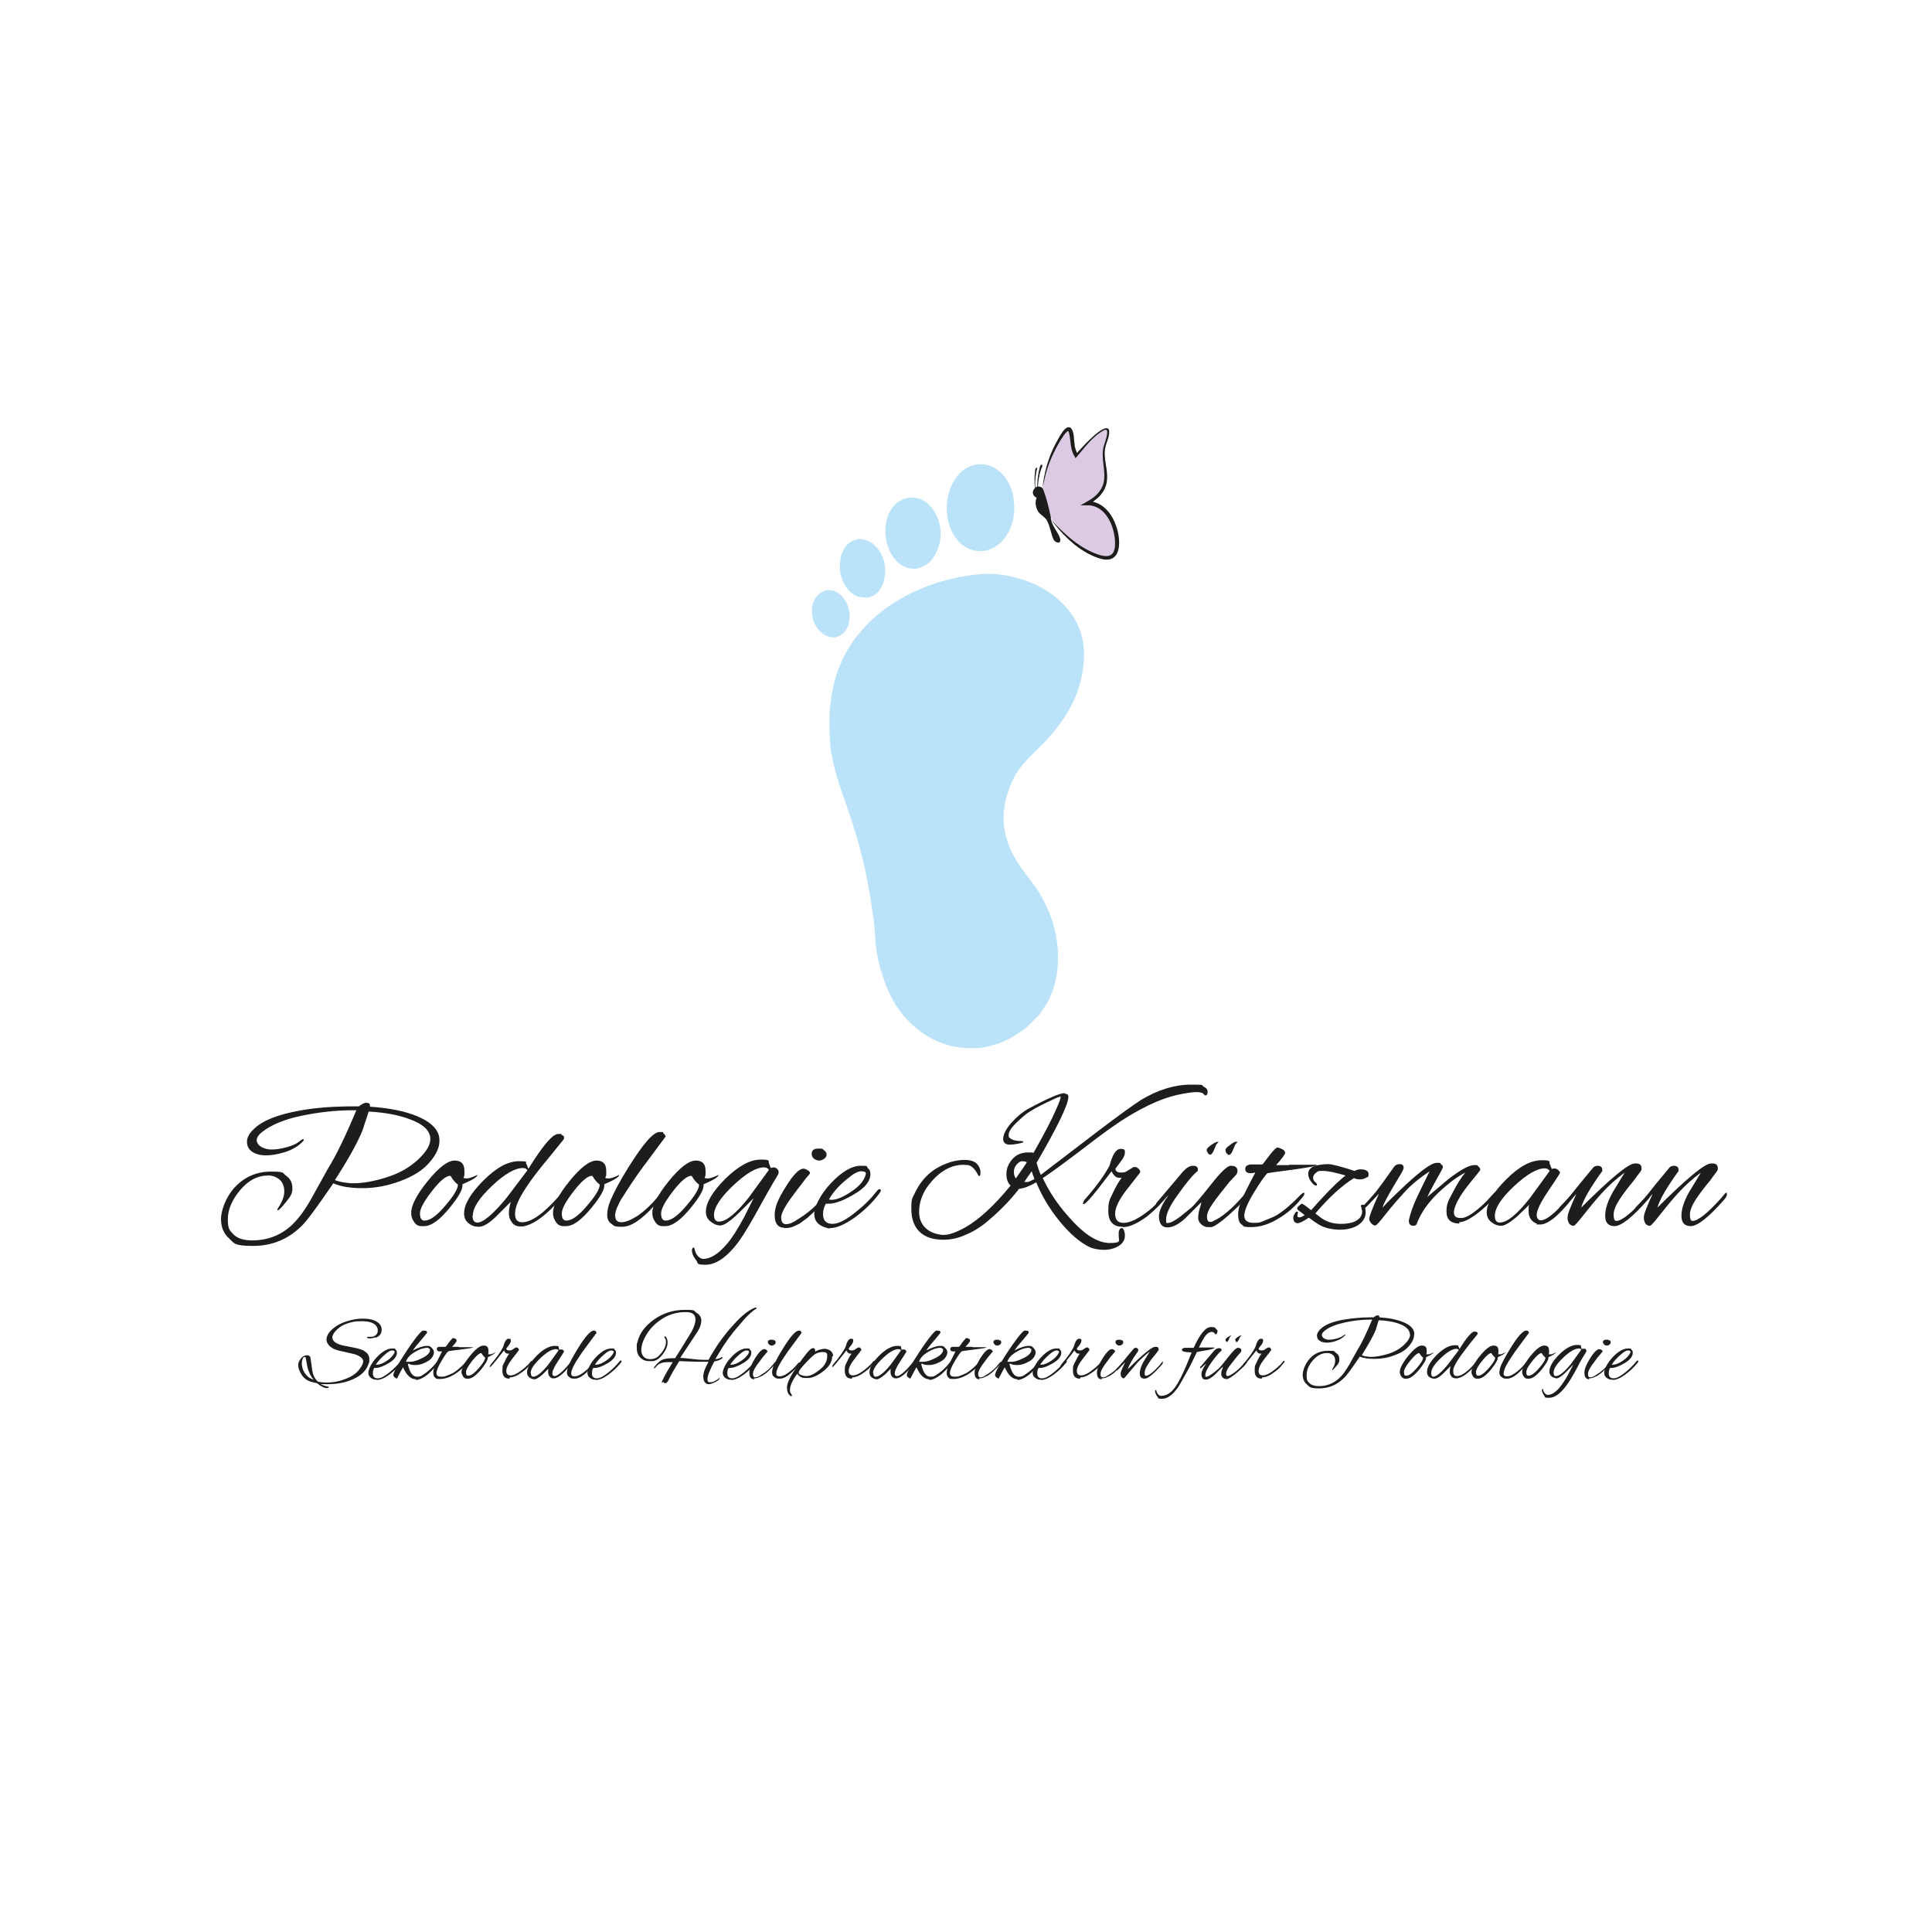 <svg xmlns="http://www.w3.org/2000/svg" xmlns:xlink="http://www.w3.org/1999/xlink" id="Ebene_1" viewBox="0 0 595.3 595.3"><defs><style>      .st0 {        fill: #1d1d1b;      }      .st1 {        fill: #fff;      }      .st2 {        fill: #bae3fa;      }      .st3 {        fill: #dccae4;      }    </style></defs><circle class="st1" cx="297.6" cy="297.6" r="285.5"></circle><image width="1200" height="1600" transform="translate(-917.9 -352.8) scale(.7)"></image><path class="st2" d="M303.3,169.7c-2.2.4-4.4-.2-6.2-1.4-2.9-2-4.5-5.2-5.1-8.6-.8-4.2.1-9.1,2.6-12.5,1.6-2.3,3.7-3.7,6.5-4.1,1.9-.2,3.8.2,5.4,1.1,2.8,1.7,4.7,4.6,5.5,7.7,1,4.1.7,9-1.6,12.7-1.7,2.8-3.9,4.4-7,5.2"></path><path class="st2" d="M282.6,175.2c-1.9.2-3.6-.2-5.2-1.3-2.5-1.9-3.9-4.8-4.4-7.8-.5-3.3-.1-7,2-9.7,1.4-1.8,3.1-2.8,5.3-3.1,1.5,0,2.9.2,4.2.9,2.4,1.4,4.2,4.2,4.9,6.9.9,3.3.4,7.1-1.4,10.1-1.3,2.2-3,3.4-5.4,4"></path><path class="st2" d="M266.9,184.1c-1.5,0-2.8-.2-4-1-2.2-1.5-3.4-3.9-3.9-6.4-.5-2.7-.2-5.8,1.4-8.1,1-1.4,2.4-2.2,4.1-2.5,1.4-.1,2.9.4,4.1,1.2,2.2,1.5,3.5,4,4,6.6.4,2.7,0,5.8-1.6,8-1.1,1.4-2.3,2-4,2.3"></path><path class="st2" d="M303.7,322.6c-.8.2-1.7.3-2.5.3-7.5.5-14-1.8-19.6-6.7-4.2-3.7-7.2-8.4-9-13.7-1.1-3.1-2.1-6.3-2.5-9.6-.5-3.1-.5-6.3-.9-9.5-.7-5-1.5-9.9-2.5-14.8-1.2-5.7-2.8-11.4-4.7-17-1.6-4.9-3.5-9.7-4.8-14.7-.4-1.5-.7-3.1-1-4.7-.3-1.6-.4-3.1-.5-4.7-.8-11.6,1.4-23.6,9.3-32.6,1.4-1.7,2.9-3.3,4.6-4.8,8.9-7.8,21.1-12.3,32.8-13.2,6.6-.5,14.3,1.5,19.9,5,5.4,3.4,9.8,8.4,11.2,14.8.7,3.1.6,6.3.2,9.5-1.3,8.8-5.5,15.6-11.4,22-3.1,3.3-6.6,6.1-9,9.9-.3.4-.6.9-.8,1.4-.3.5-.5.9-.7,1.4-.2.5-.4,1-.6,1.4-.2.5-.4,1-.5,1.5s-.3,1-.5,1.5c-.1.5-.3,1-.4,1.5-.1.5-.2,1-.3,1.6,0,.5-.1,1-.2,1.6-.5,6.7,1.8,12.5,5.7,17.9,1.6,2.2,3.3,4.3,4.8,6.5,2.4,3.8,4.3,8.2,5.3,12.5,1.7,7.4,1.2,16.5-3,23-.1.2-.3.4-.4.6-.1.2-.3.4-.4.6-.1.2-.3.4-.4.6-.1.2-.3.4-.4.6s-.3.4-.4.5c-.2.2-.3.4-.5.5s-.3.4-.5.5c-.2.2-.3.3-.5.5-.2.2-.3.3-.5.5-.2.2-.3.3-.5.5-.2.2-.3.3-.5.5-.2.2-.4.3-.5.5-.2.2-.4.3-.5.5-.2.1-.4.3-.6.4-.2.1-.4.3-.6.4-.2.1-.4.3-.6.4-.2.1-.4.3-.6.4-.2.1-.4.3-.6.4-.2.1-.4.2-.6.4-.2.1-.4.2-.6.4-.2.1-.4.2-.6.3-.2.1-.4.2-.6.3-.2.1-.4.2-.6.3-.2,0-.4.2-.6.3-.2,0-.4.2-.7.3-.2,0-.4.2-.7.3-.2,0-.4.2-.7.2-.2,0-.4.2-.7.2-.2,0-.4.1-.7.2-.2,0-.5.1-.7.2-.2,0-.5.1-.7.2-.2,0-.5.1-.7.2"></path><path class="st2" d="M257.6,196.4c-1,0-2,0-3-.5-1.8-.9-3.2-2.6-3.9-4.5-.7-2-.8-4.6.2-6.5.8-1.6,2-2.4,3.6-3,1.3-.1,2.4,0,3.5.7,1.8,1,3,3,3.5,4.9.5,2.1.4,4.6-.7,6.4-.8,1.3-1.8,2.1-3.3,2.4"></path><path class="st3" d="M343.7,170.4c-2.2,3.8-12.3-1.1-19.9-10.8-1.4-6.2-2.5-8.9-2.5-8.9,1-7.4,3.3-12.2,5.9-16.4,3.3-5.4,3.2,0,3.6,2.8.1,1.1.5,2.1,1,3,2.4-2.9,4.7-5.4,6.6-6.8,5-3.8,2.9,1.2,2.2,4-1.6,5.7,4.4,12.3-5.3,17.5,7.7-.3,10.7,11.8,8.5,15.5"></path><path class="st0" d="M321.2,150.8c.4-4.9,1.8-9.8,4.1-14.2.8-1.2,2.9-6.2,4.7-4.7,1.1,1.4.8,3.3,1.1,4.8,0,1.2.5,2.3,1,3.4h-.7c1.2-1.4,8.9-10.2,10.3-7.7.4,2-.9,3.9-1.2,5.9-.5,3.2.9,6.3.6,9.5-.1,2.5-1.6,4.8-3.7,6.3-.5.5-1.5,1-2.1,1.4l-.3-1c4.2-.3,7.4,3.4,8.7,7,1.8,4.4,2.3,12.7-4.8,10.6-6.4-2-11.4-7.1-15.3-12.3h0c4.3,4.7,9.2,9.4,15.5,11.3,3.2.8,4.5-.3,4.5-3.8-.1-4.9-2.8-11.7-8.6-11.6h-2.1c.6-.3,2.2-1.2,2.8-1.6,2.3-1.3,4.2-3.5,4.5-6.2.4-3.1-.8-6.3-.3-9.5,0-1,2.6-6.7.4-5.9-3.7,1.9-6.2,5.6-8.9,8.7l-.3-.6c-1.4-2.1-1.1-4.9-1.7-7.2,0-.3-.2-.5-.3-.6-.5.2-.9.8-1.3,1.3-.7,1-1.3,2-1.9,3.1-1.8,3.2-3.2,6.6-4,10.2-.3,1.2-.5,2.4-.8,3.6h-.1Z"></path><path class="st0" d="M324.7,166.4c-.9-1.9-1.1-4.1-2.1-6-.5-1-1.9-1.7-2.6-2.6-.5-.7-.8-1.5-.9-2.7,0-.6.1-1.2.3-1.8,0,0,0,0-.1,0-.9-.4-1.3-1.4-.9-2.2.1-.3.3-.5.5-.7-.2-1.7-.2-3.6.1-5.8,0-.2.3-.5.5-.5.2,0,0,.4,0,.6,0,.3-.2.5-.2.8-.3,1.7-.4,3.3-.3,4.7.2-.1.4-.2.6-.2,0-1.8.2-4,.9-6.4,0-.2.4-.5.6-.4.2,0,0,.4,0,.6,0,.3-.2.5-.3.7-.6,1.9-.9,3.7-1,5.4.3,0,.5,0,.8.1.3.1.5.3.7.5,0,0,1.2,2.6,2.5,8.9,0,.3,0,.7.1,1,.5,1.9,2.1,3.6,2.7,5.4.6,1.9-1.3,1.7-2,.4"></path><g><path class="st0" d="M135.4,351.6c0,2-1,4.2-3,6.5-2,2.4-5,4.3-9,5.8-4,1.5-7.9,2.2-11.7,2.2s-6.8-.5-9-1.5c-4.9,7.2-8.1,11.5-9.6,13-4.2,4.2-9.2,6.3-15.1,6.3s-5.8-.8-7.4-2.3c-1.7-1.5-2.5-3.5-2.5-6s1.4-6.6,4.1-9.6c3-3.3,6.8-5,11.3-5s3.4.4,4.7,1.3,1.9,2.2,1.9,3.9-.7,2.6-2,4.2c-1.3,1.6-2.1,2.5-2.5,2.5s-.1,0-.1-.2,0-.3.2-.5c1.2-1.8,1.9-3.5,1.9-5.1s-.5-2.7-1.4-3.6c-1-.8-2.1-1.3-3.5-1.3-3.3,0-6.2,1.5-8.7,4.5-2.5,3-3.8,6-3.8,9s.6,3.5,1.8,4.7c1.2,1.2,3.1,1.8,5.7,1.8,4.8,0,8.9-1.6,12.3-4.8,2-1.9,4-4.6,6-8.2l5.1-9.2c2.5-4,5.4-10,8.7-17.9h-1.1c-5.3,0-10.5.6-15.8,1.7-5.3,1.1-9.3,2.8-12,4.9-1.2.9-1.8,1.8-1.8,2.6s.5,1.5,1.4,2.1c.9.5,2,.8,3.2.8s2.8-.2,4.6-.7c1.8-.5,3.2-1.1,4.2-2,.4-.3.7-.5.8-.5.3,0,.4.2.2.5-1.4,1.6-3.5,2.9-6.4,3.7-1.8.5-3.5.8-5.2.8s-3.1-.4-4.2-1.1c-1.1-.8-1.6-1.8-1.6-3.1s.7-2.6,2.1-3.9c2.6-2.6,7.4-4.5,14.2-5.7,4.8-.9,10.4-1.3,16.6-1.3h1.6c.9-.7,1.6-1.1,2.3-1.1s1.1.3,1.1.8,0,.3,0,.4c6,.4,10.9,1.4,14.7,3,4.4,1.9,6.7,4.3,6.7,7.3ZM132.6,351c0-2.5-2-4.5-6-6-3.5-1.4-7.8-2.2-13-2.5l-1.9,5.8c-1.5,3.7-4.3,8.8-8.5,15.3.4.2,1.1.4,2,.6,1.6.3,2.8.4,3.6.4,3,0,6.4-.6,10.2-1.8,3.9-1.2,7.1-3,9.7-5.4,2.6-2.4,3.9-4.5,3.9-6.5Z"></path><path class="st0" d="M142.5,365.3c0,1.4-1.3,3.6-3.9,6.8-3.1,3.8-5.7,5.7-7.9,5.7h-.9c-1,0-1.8-.5-2.4-1.6-.5-.7-.7-1.6-.7-2.5,0-2.3,1.7-5.6,5.1-9.8,3.4-4.2,6.2-6.3,8.3-6.3s3,1.1,3,3.2,0,1.2-.3,2.1c0,.1.4.2,1.1.2s1.8-.4,3.2-1.1c0,.7-1.6,1.6-4.6,2.9,0,.2,0,.3,0,.5ZM138.7,362.3c-1.3,0-3.2,1.6-5.6,4.7-2.4,3.1-3.7,5.4-3.7,6.9s.5,2.2,1.4,2.2c1.7,0,3.8-1.5,6.4-4.6,2.6-3,3.9-5.2,3.9-6.5-.6-.4-1.4-1.2-2.3-2.7Z"></path><path class="st0" d="M162.9,360c4.4-7.1,7.4-10.6,9.1-10.6s.7,0,1.1.3c.5.2.7.4.7.8s0,.4-.3.8c-3.1,3.8-5.4,6.7-7,8.6-4.6,5.8-7.1,10-7.6,12.5-.1.5-.2,1.1-.2,1.6,0,1.8.7,2.6,2.2,2.6,2.9,0,6.6-2.7,11.3-8,.4-.4.7-.6,1-.7.3,0,.4,0,.4.2s-.1.4-.4.7c-4.5,5.4-8.5,8.4-12,9.1-.2,0-.5,0-.8,0-1.2,0-2.1-.4-2.7-1.3-.6-.8-.9-1.7-.9-2.7s.2-2.3.6-3.6l-4.7,4.7c-2.1,2-3.8,3-5.1,3s-2.2-.3-3.1-1c-1-.7-1.5-1.8-1.5-3.1,0-2.8,2-6.2,6-10.2,4-4,7.6-5.9,10.9-5.9s1.8.3,2.3.9c.2.2.3.6.5,1.3ZM145.6,374.6c0,1.4.5,2.1,1.5,2.1,1.7,0,4.5-2.3,8.4-6.9.7-.8,3-3.9,7-9.2-.3-.5-.7-.7-1.4-.7-2.4,0-5.6,1.8-9.5,5.5-3.9,3.7-5.9,6.7-5.9,9.1Z"></path><path class="st0" d="M186.2,365.3c0,1.4-1.3,3.6-3.9,6.8-3.1,3.8-5.7,5.7-7.9,5.7h-.9c-1,0-1.8-.5-2.4-1.6-.5-.7-.7-1.6-.7-2.5,0-2.3,1.7-5.6,5.1-9.8,3.4-4.2,6.2-6.3,8.3-6.3s3,1.1,3,3.2,0,1.2-.3,2.1c0,.1.4.2,1.1.2s1.8-.4,3.2-1.1c0,.7-1.6,1.6-4.6,2.9,0,.2,0,.3,0,.5ZM182.4,362.3c-1.3,0-3.2,1.6-5.6,4.7-2.4,3.1-3.7,5.4-3.7,6.9s.5,2.2,1.4,2.2c1.7,0,3.8-1.5,6.4-4.6,2.6-3,3.9-5.2,3.9-6.5-.6-.4-1.4-1.2-2.3-2.7Z"></path><path class="st0" d="M189.6,374.8c0,1.2.6,1.8,1.9,1.8s2.9-.7,5-2c2-1.4,4-3.2,5.9-5.5.5-.6.8-.9,1.1-.9s.4.1.4.4-.8,1.2-2.4,3c-3.9,4.3-7.1,6.4-9.8,6.4s-2.4-.3-3.3-.9c-.9-.6-1.3-1.5-1.3-2.8s.3-2.7,1-4.4c1.1-2.6,2.9-6,5.4-10,4.6-7.4,7.8-11.1,9.7-11.1s.8.1,1.2.4c.4.3.6.6.7,1-.9,1.2-2.6,3.5-5.2,7-2.6,3.4-4.3,5.9-5.3,7.4-1,1.5-1.7,2.6-2.2,3.4-.5.7-.8,1.3-1.1,1.7-.2.4-.5.9-.8,1.6-.7,1.3-1,2.6-1,3.7Z"></path><path class="st0" d="M216.8,365.3c0,1.4-1.3,3.6-3.9,6.8-3.1,3.8-5.7,5.7-7.9,5.7h-.9c-1,0-1.8-.5-2.4-1.6-.5-.7-.7-1.6-.7-2.5,0-2.3,1.7-5.6,5.1-9.8,3.4-4.2,6.2-6.3,8.3-6.3s3,1.1,3,3.2,0,1.2-.3,2.1c0,.1.4.2,1.1.2s1.8-.4,3.2-1.1c0,.7-1.6,1.6-4.6,2.9,0,.2,0,.3,0,.5ZM213,362.3c-1.3,0-3.2,1.6-5.6,4.7-2.4,3.1-3.7,5.4-3.7,6.9s.5,2.2,1.4,2.2c1.7,0,3.8-1.5,6.4-4.6,2.6-3,3.9-5.2,3.9-6.5-.6-.4-1.4-1.2-2.3-2.7Z"></path><path class="st0" d="M237.5,359.9l.8-.2c.5,0,.9.2,1.2.5.3.3.4.6.4.7s0,.4,0,.6c0,.2-.6,1.2-1.7,3-1.4,2.4-2.5,4.4-3.4,6-3.2,5.9-5.6,9.9-7.2,12.1-3.6,4.8-7,7.1-10.2,7.1s-2.1-.5-2.9-1.4c-.8-1-1.3-2-1.3-3.2.1-.5.3-.7.5-.7s.2.1.3.4c.2,1,.6,1.8,1.1,2.3.5.5,1.1.8,1.6.8,2.2,0,4.6-1.5,7.1-4.4,1.7-1.9,3.5-4.8,5.5-8.5l2.9-5.8-4.4,4.4c-2.8,2.7-4.7,4-5.8,4s-2-.4-2.9-1.1c-1.1-.8-1.6-1.8-1.6-3.1,0-2.8,2-6.2,6-10.2,4-3.9,7.6-5.9,10.9-5.9s2.2.4,2.6,1.3c.1.3.2.6.3.8,0,.2.1.3.2.3ZM220,374.3c0,1.4.5,2.1,1.5,2.1,2.3,0,5.3-2.5,9.2-7.4l6.2-8.5c-.2-.5-.7-.8-1.5-.8-2.4,0-5.6,1.9-9.5,5.6-3.9,3.7-5.9,6.7-5.9,9.1Z"></path><path class="st0" d="M241.7,378.3c-2,0-3-1.3-3-3.9s1.1-5,3.4-8.7c2.3-3.7,4.1-5.6,5.5-5.6.4,0,.8.2,1.3.5.5.3.7.6.7.9-.2.3-.4.6-.7.9-.3.3-.6.7-.9,1.1-.3.4-.7.9-1.3,1.7-.5.7-1.1,1.4-1.6,2.1-2.9,3.8-4.4,6.4-4.4,7.8s.5,2.1,1.5,2.1,1.9-.4,3.3-1.3c3.3-2,5.9-4.2,7.8-6.7.7-.9,1.2-1.3,1.4-1.3s.4.2.4.5-.4.9-1.3,1.9c-.9.9-1.6,1.7-2.1,2.2-.5.5-.9.9-1.1,1.1-.2.2-.6.5-1.1,1-.5.5-.9.8-1.2,1-.3.2-.7.5-1.2.9-.5.4-1,.7-1.3.8-.4.2-.8.4-1.3.6-.8.4-1.8.5-2.9.5ZM253.9,354.4c.5.4.8.8.8,1.3s-.2.9-.7,1.3c-.5.4-1,.6-1.6.6s-1.1-.2-1.6-.6c-.5-.4-.7-.9-.7-1.5,0-1.1.7-1.6,2.2-1.6s1.1.2,1.7.6Z"></path><path class="st0" d="M255.8,378.5c-.4,0-.8,0-1.2-.2-2.5-.7-3.7-2.1-3.7-4.2s1.7-5.9,5.1-9.5c3.4-3.6,6.5-5.4,9.2-5.4s1.6.2,2.2.7c.6.5.8,1.1.8,1.8,0,2.2-1.6,4.3-4.9,6.2-3.3,2-6,3-8,3s-.6,0-.8-.1c-.6,1.1-.9,2.2-.9,3.3,0,2,1,3,2.9,3s4.4-1.3,7.5-3.9c2.4-1.9,4.4-3.9,6.1-6.1.4-.5.7-.7.9-.7s.4.1.4.4-.2.6-.5,1c-2.1,2.8-4.6,5.2-7.6,7.4-3,2.1-5.5,3.2-7.5,3.2ZM266.8,361.6c0-.5-.5-.7-1.5-.7s-2.4.8-4.2,2.3c-2.5,2-4.4,4.1-5.7,6.4.2,0,.5.1.8.1,1.5,0,3.5-.8,5.9-2.4,2.5-1.6,4-3.3,4.6-5.2,0-.2.1-.4.1-.5Z"></path><path class="st0" d="M328,337c.8,0,1.2.3,1.2.9,0,2.4-3.3,9.2-9.8,20.4.3,1.1.7,2.3,1.3,3.7l17.4-13.3c6.7-5.1,11.2-8.3,13.5-9.8,5.2-3.1,10.3-4.7,15.4-4.7s2.8.2,4,.7c.7.3,1.1.8,1.1,1.5s-.2,1.1-.6,1.1-.5-.2-.7-.5c-.3-.3-1-.5-2.2-.5s-3.2.3-6,.9c-4.4,1-9.3,3.2-14.8,6.5-3.5,2.1-8.1,5.4-13.9,9.9-5.8,4.4-10,7.5-12.6,9.2,2,4.2,4.5,8,7.7,11.6,4.8,5.6,9.1,8.4,12.9,8.4s2.8-.7,2.8-2.2,0-.5,0-.8,0-.6.2-1,.4-.6.7-.6c.5,0,.8.6,1,1.8,0,.2,0,.4,0,.6,0,1.2-.6,2.3-1.9,3.1-1.3.8-2.8,1.2-4.5,1.2s-3.2-.3-4.4-.8c-3.1-1.5-6.2-4.2-9.3-8s-5.5-7.8-7.2-12c-2.1,1.2-3.9,1.9-5.3,2-2.6,3.4-5.8,6.7-9.6,9.9-2.1,1.8-4.3,3.2-6.7,4.2-2.4,1.1-4.7,1.6-7,1.6-3.2,0-5.6-.8-7.3-2.4-1.7-1.6-2.6-4-2.6-7.2s.3-3.1.9-4.4c2-4.4,5-7.4,9-9.1,2.2-1,4.4-1.5,6.6-1.5s3.7.7,4.4,2.2c.3.5.4,1,.4,1.6s0,.9-.2,1.1c-.2.2-.4,0-.6-.4-.9-1.7-1.9-2.7-3-2.9-.7,0-1.2-.1-1.5-.1-3,0-5.9,1.3-8.5,3.8-3.4,3.3-5.1,6.9-5.1,10.7s2.4,6.6,7.1,7.1h.5c1.7,0,3.9-.8,6.6-2.3,4.4-2.5,9-6.8,14-12.9-.9-.8-1.3-2-1.3-3.6s.6-3.1,1.8-4.5c1.2-1.4,2.8-2.1,4.9-2.1s1.1,0,1.6.2c1.9-3.3,3.8-6.8,5.7-10.6,1.8-3.8,2.7-6,2.7-6.6s-.1-.1-.4-.1-1.6.6-4.1,1.8c-2.5,1.2-4.2,2.2-5.3,2.9-1.1.7-2.3,1.8-3.9,3.3-1.5,1.5-2.3,2.7-2.3,3.7s.3.9.9,1.3c.6.4,1.7.6,3.3.6.2,0,.3.2.3.3s-.5.3-1.6.5c-1.1.2-1.9.3-2.5.3-1.4,0-2.1-.6-2.1-1.8s.8-3,2.5-4.9c1.7-1.9,3.5-3.4,5.5-4.5,5.8-3.1,9.5-4.7,11-4.7ZM316.4,358.1c-.5-.2-1-.3-1.5-.3s-1.1.4-1.7,1.1c-.6.7-.8,1.5-.8,2.2s.2,1.5.6,2c1.9-2.7,3.1-4.4,3.4-5ZM318.7,363.2c-.3-.8-.6-1.6-.8-2.3-.8,1.1-1.6,2.2-2.3,3.3.4,0,.7,0,1.1,0,.3,0,1-.4,2-.9Z"></path><path class="st0" d="M345.9,378c-2.9,0-4.4-1.6-4.4-4.8s.4-3.4,1.3-5.4c.9-1.9,1.8-3.6,2.8-4.9-.2,0-.4,0-.8,0-.9,0-1.7-.7-2.3-2l-4.3,5.6c-2.4,3-3.8,4.5-4.2,4.5s-.3,0-.3-.2c0-.4.3-1,1-1.7,3.4-3.9,5.8-7.3,7.2-10,.9-3.4,2-5.1,3.4-5.1s1.3.4,1.3,1.2-.5,1.8-1.5,3l-1.4,1.9c0,.8.6,1.2,1.8,1.2s1.5-.3,2.3-.8l1.5-.9c0,0,.3,0,.6,0s.6.2,1,.6c.4.4.5.7.4,1.1l-4,5.1c-2.5,3.2-3.7,5.7-3.7,7.6s.9,2.8,2.6,2.8,4-1,6.6-2.9c1.6-1.1,3-2.4,4.3-3.8,1.2-1.4,1.9-2.1,2-2.1.3,0,.4.1.4.4s-.2.6-.5,1l-1.9,2.1c-1.1,1.1-2.2,2.1-3.5,3.2-3.1,2.3-5.6,3.4-7.6,3.4Z"></path><path class="st0" d="M373.4,378.1c-.2,0-.6,0-1.3,0s-1.3-.3-1.9-.8-1-1.2-1-2,.1-1.7.4-2.7.5-1.7.6-2.2l-5.1,5.1c-2,1.8-3.8,2.7-5.4,2.7s-2.4-1-2.6-3v-.4c0-1.6,1-3.8,2.9-6.5l-2.9,2.6c-.2.2-.4.4-.6.4s-.3-.1-.3-.3.2-.5.6-.9l7.7-9.1c1.1-1.2,2.1-1.8,3.1-1.8s1.5.4,1.5,1.1-.1.5-.4.8c-1.6,1.4-3.5,3.8-5.9,7.2-2.4,3.3-3.5,5.8-3.5,7.4s.2,1.1.7,1.1c.7,0,2.1-.7,4-2.2l3.2-2.6c.6-.5,2.6-2.8,6-7.1,3-3.8,5-5.7,6-5.7,1.4,0,2.1.5,2.1,1.6s-.8,1.5-2.5,3.4c-2.2,2.7-3.9,4.9-5.1,6.6-1.2,1.7-1.8,3.1-1.8,4.1s.3,1.6.9,1.6.6,0,.9-.2c2.8-1.2,6-3.9,9.6-8.1.2-.3.5-.4.7-.4s.4,0,.4.3c0,.8-2,2.9-5.9,6.4-2.5,2.2-4.3,3.4-5.2,3.6ZM372.9,355.8c-.2,0-.5-.2-.7-.5-.2-.3-.4-.7-.4-1s.5-.9,1.4-1.5c1-.7,1.7-1,2.2-1s0,0,.1,0h0s0,0,0,0c-.2.3-.5.6-.7.8l-.8,1.9c-.4.9-.8,1.3-1.2,1.3ZM378.6,355.8c-.2,0-.5-.2-.7-.5-.2-.3-.3-.7-.3-1s.5-.9,1.4-1.5c.9-.7,1.5-1,1.8-1s.5,0,.5,0h0c-.2.4-.5.6-.7.9l-.8,1.9c-.4.9-.8,1.3-1.3,1.3Z"></path><path class="st0" d="M397.1,358.9h8.4c.1,0,.2,0,.2,0,0,.4-2.4.8-7.3,1.5-4.8.6-7.5,1-7.9,1.1-.7.7-2.1,2.6-4.1,5.9-2,3.3-3,5.7-3,7.2s1,2.2,3,2.2,2.2-.3,3.7-.9c1.5-.6,2.7-1.1,3.5-1.6,2.2-1.4,4.5-3.4,7-6,.5-.5.9-.8,1.1-.8s.2.1.2.4-.3.7-.9,1.4c-2,2.5-4.3,4.5-6.8,6-3,1.9-5.9,2.8-8.7,2.8s-2.2-.3-2.9-.8c-.8-.5-1.1-1.6-1.1-3.2s.7-3.8,2.1-6.6c1.4-2.8,2.5-4.9,3.2-6.2-.5.1-1,.2-1.4.2-1.1,0-1.7-.4-1.7-1.3s.5-1.1,1.4-1.4c.1,0,.3,0,.5,0h3.4c.7-.9,1.5-1.9,2.4-3.1,1.1-1.4,1.8-2.1,2.2-2.1s.9.2,1.5.5c.6.3.9.7.9,1.1s-.9,1.7-2.8,3.8c1,0,2.3,0,4,0Z"></path><path class="st0" d="M403.1,375.3c-1.6,1.1-2.7,1.6-3.3,1.6s-1.3-.5-1.3-1.5.1-.8.4-1.3c.2-.5.5-.8.7-.8.4,0,.4.3.2.9-.1.6,0,.9.5.9s1-.2,1.7-.7l-2.2-1.7c0,0-.1-.2-.1-.4s.2-.5.6-.8c.4-.4.7-.6.9-.6s1.2.7,2.8,2c4.8-5.5,8.4-9,10.6-10.7-3.1-.9-5.4-1.4-6.8-1.4s-.8,0-1.2,0c-.4,0-.8.3-1.3.7-.4.4-.7.9-.7,1.4s.2.9.6,1.3c.4.3.6.6.6.8s-.1.3-.4.3-.8-.4-1.4-1.2c-.6-.8-.9-1.6-.9-2.4,0-1.4,1-2.3,3-2.7,1.1-.2,2.1-.3,3.2-.3s3.8.7,8.1,2.1c.5-.3,1.1-.5,1.8-.5,1.6,0,2.5.5,2.5,1.5s-.3.8-.8,1.1c-.5.3-1.1.5-1.8.5s-1.3-.1-1.9-.4c-3.7,2.3-7.7,5.9-11.9,10.9l2.1,1.6c1.7,1.1,3.6,1.6,5.8,1.6s3.9-.4,4.9-1.1c1.1-.7,1.6-1.6,1.6-2.7s0-1-.3-1.4c-.2-.4,0-.7.5-.7s.4.2.6.7c.2.4.3,1,.3,1.6,0,1.6-.7,2.8-2.2,3.9-1.5,1-3.4,1.5-5.7,1.5s-4.7-.5-6.4-1.5c-.7-.4-1.7-1.1-3.2-2.2Z"></path><path class="st0" d="M449.7,377c-2.6,0-4-1.2-4-3.7s.6-3.3,1.9-5.8c1.2-2.4,2.5-4.5,3.9-6.2-2.4,1.2-5.2,3.3-8.4,6.3-3.2,3.1-5.4,6.3-6.6,9.6-.2.3-.5.5-1,.5-.9,0-1.4-.5-1.4-1.6.4-2.1,1.3-4.6,2.6-7.4.4-.9,1.7-3.5,3.8-7.8-3,2-5.6,4.1-7.7,6.4-2.1,2.3-4.1,4.6-5.9,6.9-1.8,2.3-2.8,3.4-3.1,3.4-.5,0-.9-.2-1.3-.7-.4-.5-.6-.9-.6-1.4,0-.7,1-3.3,3-7.7l-3.5,3.7c-.9.9-1.4,1.3-1.6,1.3s-.3-.1-.3-.4.2-.5.5-.8c1.4-1.4,2.7-2.9,3.9-4.3,1.1-1.4,3-4,5.6-7.7.4-.6,1-.9,1.8-.9s1.2.4,1.2,1.1-1,2.2-3.1,5.7c-2.1,3.5-3.2,5.7-3.4,6.6,1.6-1.8,4-4.1,7.2-7.1,4.8-4.4,7.9-6.7,9.5-6.7s.9.1,1.3.4c.4.3.6.6.6.9s-.8,1.8-2.3,4.4c-1.5,2.7-2.3,4.3-2.5,4.8,4.3-3.6,6.5-5.5,6.5-5.5,3.7-2.8,6.3-4.3,7.9-4.3s.9.1,1.3.4c.4.3.6.6.6,1s-1.3,1.7-3.8,4.9-4,5.9-4.3,7.9c0,.7,0,1.2.4,1.6.3.4,1,.5,1.9.5s2.3-.6,4-1.9c1.8-1.3,3.6-3,5.4-5.1.7-.8,1.2-1.2,1.4-1.2s.4,0,.4.3-.2.6-.5.9c-1.9,2.3-4,4.3-6.2,5.9s-3.9,2.4-5.2,2.4Z"></path><path class="st0" d="M478.1,360.2l.8-.2c.4,0,.8.2,1.2.5.4.4.6.6.6.8s-1.2,2.1-3.6,5.6c-2.4,3.6-3.6,6-3.6,7.4s0,.2,0,.4c.2.9.6,1.3,1.3,1.3,2,0,5.7-3.3,11.1-10,.1-.2.3-.2.4-.2s.2.1.2.4-.2.7-.5,1.1c-5,6.7-8.8,10-11.4,10s-.7,0-1-.2c-1.7-.7-2.6-1.9-2.6-3.9s0-1.3.2-2l-3.6,3.5c-2.3,2-4,3-5,3s-2-.3-2.9-1c-1.1-.8-1.6-1.8-1.6-3.1,0-2.8,2-6.2,6-10.2,4-4,7.6-5.9,10.9-5.9s2.1.4,2.6,1.3c.1.3.2.6.3.8,0,.2.1.3.2.3ZM460.6,374.6c0,1.4.5,2.1,1.5,2.1,2.3,0,5.3-2.5,9.2-7.4l6.2-8.5c-.3-.5-.8-.8-1.5-.8-2.4,0-5.5,1.8-9.5,5.5-3.9,3.7-5.9,6.7-5.9,9.1Z"></path><path class="st0" d="M492.1,359.2c1.1,0,1.6.4,1.6,1.2s0,.5-.2.7c-3.5,4.9-5.6,8.5-6.3,11,9.1-9.1,14.6-13.6,16.5-13.6.2,0,.4,0,.5,0,1.1,0,1.6.5,1.6,1.5s0,.4-.1.6c0,.2-.9,1.2-2.3,3.2-1.7,2-3.2,4-4.4,5.8-1.2,1.9-1.8,3.4-1.8,4.7s.3,1.9.8,1.9c1.7,0,4.7-2.4,8.9-7.1,0,0,.2-.3.4-.5.6-.7.9-1.1,1.1-1.1s.2.2.2.6-.3.9-.8,1.5c-4.8,5.5-8.3,8.2-10.3,8.2s-2.9-1.1-2.9-3.2.8-4.5,2.3-7.2l3.7-6.1c-2.6,1.9-5,4.1-7.1,6.4-2.1,2.3-3.9,4.6-5.6,6.7-1.7,2.2-2.7,3.3-3,3.3-.6,0-1-.2-1.4-.7-.3-.5-.5-1.1-.5-1.8s.3-1.7.8-2.9c.5-1.2,1.1-2.7,1.9-4.4l-3.5,3.7c-.9.9-1.4,1.3-1.6,1.3s-.3-.1-.3-.4.2-.5.5-.8c1.4-1.4,2.7-2.8,3.7-4.1,1-1.3,3.1-3.9,6.2-7.6.4-.5.7-.7,1.1-.7Z"></path><path class="st0" d="M515.6,359.2c1.1,0,1.6.4,1.6,1.2s0,.5-.2.7c-3.5,4.9-5.6,8.5-6.3,11,9.1-9.1,14.6-13.6,16.5-13.6.2,0,.4,0,.5,0,1.1,0,1.6.5,1.6,1.5s0,.4-.1.6c0,.2-.9,1.2-2.3,3.2-1.7,2-3.2,4-4.4,5.8-1.2,1.9-1.8,3.4-1.8,4.7s.3,1.9.8,1.9c1.7,0,4.7-2.4,8.9-7.1,0,0,.2-.3.4-.5.6-.7.9-1.1,1.1-1.1s.2.2.2.6-.3.9-.8,1.5c-4.8,5.5-8.3,8.2-10.3,8.2s-2.9-1.1-2.9-3.2.8-4.5,2.3-7.2l3.7-6.1c-2.6,1.9-5,4.1-7.1,6.4-2.1,2.3-3.9,4.6-5.6,6.7-1.7,2.2-2.7,3.3-3,3.3-.6,0-1-.2-1.4-.7-.3-.5-.5-1.1-.5-1.8s.3-1.7.8-2.9c.5-1.2,1.1-2.7,1.9-4.4l-3.5,3.7c-.9.9-1.4,1.3-1.6,1.3s-.3-.1-.3-.4.2-.5.5-.8c1.4-1.4,2.7-2.8,3.7-4.1,1-1.3,3.1-3.9,6.2-7.6.4-.5.7-.7,1.1-.7Z"></path></g><g><path class="st0" d="M115.8,412c-.7.3-1.4.4-1.9.4s-.8-.1-.8-.3.3-.2.9-.2,1,0,1.3-.2c.8-.4,1.1-1,1.1-1.7s-.1-.8-.3-1.2c-.6-1.1-2.2-1.7-4.6-1.7s-2.8.2-4.2.6c-1.4.4-2.6,1.1-3.5,2-.9.9-1.4,1.7-1.4,2.4,0,1.1,1.1,2,3.4,2.5l3.5.7c1.4.3,2.5.6,3.1,1.1.9.6,1.4,1.3,1.4,2.4s0,.9-.2,1.3c-.6,2.1-2.3,3.8-4.9,4.9-2.2,1-4.8,1.5-7.8,1.5s-1.6,0-2.2-.1c.6.4,1.5.7,2.5.9,0,0,.1,0,.1.1,0,.2-.2.3-.6.3-.8,0-1.8-.5-3-1.5-1.6-.3-2.9-.7-3.7-1.4-.5-.4-1-1-1.4-1.8-.4-.8-.7-1.5-.7-2.2s.1-1.2.4-1.6c.6-1,1.3-1.6,2.3-1.6s1.1.6,1.2,1.7c.3,2.3.5,3.5.6,3.9.3,1,.8,1.8,1.5,2.5.8.2,1.7.3,2.7.3,2.1,0,4.2-.4,6.3-1.3,2.1-.8,3.5-2.1,4.4-3.6.4-.6.6-1.2.6-1.6,0-.9-.8-1.6-2.5-2.2l-5.2-1.2c-1.1-.3-1.9-.7-2.6-1.3-.6-.6-1-1.3-1-2,0-1.2.7-2.4,2.2-3.6,1.1-.9,2.5-1.6,4.1-2.1s3.2-.8,4.8-.8,2.9.2,3.9.7c1.3.6,2,1.5,2,2.7s-.6,2-1.8,2.5ZM96.7,425.2c-1.1-1.3-1.9-3-2.2-5.2-.2-1.2-.3-1.9-.5-1.9s-.3,0-.4.1c-.1,0-.3.3-.4.6-.1.3-.2.7-.2,1.2,0,1.5.5,2.8,1.6,3.9.5.6,1.3,1,2.2,1.3Z"></path><path class="st0" d="M116,425.1c-.2,0-.4,0-.6,0-1.3-.4-1.9-1.1-1.9-2.1s.9-3,2.6-4.8,3.3-2.7,4.7-2.7.8.1,1.1.4c.3.2.4.5.4.9,0,1.1-.8,2.2-2.5,3.2-1.7,1-3,1.5-4.1,1.5s-.3,0-.4,0c-.3.5-.4,1.1-.4,1.7,0,1,.5,1.5,1.5,1.5s2.2-.7,3.8-2c1.2-1,2.2-2,3.1-3.1.2-.2.3-.4.5-.4s.2,0,.2.2,0,.3-.2.5c-1.1,1.4-2.4,2.6-3.9,3.7-1.5,1.1-2.8,1.6-3.8,1.6ZM121.6,416.5c0-.2-.3-.4-.8-.4s-1.2.4-2.1,1.2c-1.2,1-2.2,2.1-2.9,3.2.1,0,.2,0,.4,0,.8,0,1.8-.4,3-1.2s2-1.7,2.4-2.6c0,0,0-.2,0-.3Z"></path><path class="st0" d="M128.2,425c-1.6,0-2.9-1.2-4-3.7-.3.4-.9,1.6-1.9,3.5-.7-.3-1.1-.7-1.1-1.1,0-.8,1.3-3.2,3.8-7,2.5-3.8,4.3-6.1,5.2-6.7,0,0,.2,0,.5,0,.6,0,.9.2.9.5s-.7,1-2.1,2.7c-1.4,1.6-2.1,2.6-2.3,2.9,1.8-.9,3.2-1.4,4.3-1.4s1.1.2,1.6.7c.4.4.6.8.6,1.3v.2c-.2,1.1-.9,2.1-2.4,2.8-1.1.6-2.2.9-3.2.9s-1.7-.1-2.1-.4c-.1,0-.2,0-.3,0,0,0,0,.2,0,.3.6,2.5,1.5,3.7,2.8,3.7s1.5-.4,2.6-1.1c1.1-.8,2.2-1.8,3.3-3.2.1-.1.3-.2.4-.2s.2,0,.2.2,0,.3-.2.5c-1.1,1.3-2.1,2.3-3,3.1-1.4,1.1-2.7,1.7-3.7,1.7ZM132.5,416c0-.2,0-.3-.3-.5-.2-.2-.4-.2-.6-.2-1.1,0-2.3.4-3.8,1.3-1.5.9-2.4,1.9-2.7,3,.2,0,.7,0,1.4,0,.9,0,2.1-.4,3.5-1.1,1.7-.8,2.5-1.7,2.5-2.6Z"></path><path class="st0" d="M141.5,415.1h4.3c0,0,0,0,0,0,0,.2-1.2.4-3.7.7s-3.8.5-4,.6c-.4.3-1.1,1.3-2.1,3s-1.5,2.9-1.5,3.7.5,1.1,1.5,1.1,1.1-.1,1.9-.4c.8-.3,1.4-.6,1.8-.8,1.1-.7,2.3-1.7,3.6-3.1.3-.3.5-.4.6-.4s0,0,0,.2-.1.4-.4.7c-1,1.3-2.2,2.3-3.5,3.1-1.5.9-3,1.4-4.4,1.4s-1.1-.1-1.5-.4c-.4-.3-.6-.8-.6-1.6s.4-1.9,1.1-3.3,1.3-2.5,1.6-3.2c-.3,0-.5,0-.7,0-.6,0-.9-.2-.9-.7s.2-.6.7-.7c0,0,.1,0,.3,0h1.7c.4-.5.8-1,1.2-1.6.6-.7.9-1.1,1.1-1.1s.4,0,.7.2.4.3.4.6-.5.9-1.4,1.9c.5,0,1.2,0,2,0Z"></path><path class="st0" d="M150.3,418.4c0,.7-.7,1.8-2,3.5-1.6,1.9-2.9,2.9-4,2.9h-.5c-.5,0-.9-.3-1.2-.8-.2-.4-.4-.8-.4-1.2,0-1.2.9-2.9,2.6-5,1.7-2.1,3.1-3.2,4.2-3.2s1.5.5,1.5,1.6,0,.6-.1,1.1c0,0,.2,0,.6,0s.9-.2,1.6-.6c0,.3-.8.8-2.3,1.5,0,0,0,.2,0,.3ZM148.4,416.9c-.7,0-1.6.8-2.9,2.4-1.2,1.6-1.9,2.7-1.9,3.5s.2,1.1.7,1.1c.8,0,1.9-.8,3.2-2.3,1.3-1.5,2-2.6,2-3.3-.3-.2-.7-.6-1.2-1.4Z"></path><path class="st0" d="M157,424.8c-1.5,0-2.2-.8-2.2-2.5s.2-1.7.7-2.7c.4-1,.9-1.8,1.4-2.5,0,0-.2,0-.4,0-.5,0-.9-.3-1.2-1l-2.2,2.8c-1.2,1.5-1.9,2.3-2.1,2.3s-.1,0-.1-.1c0-.2.2-.5.5-.9,1.7-2,2.9-3.7,3.6-5.1.5-1.7,1-2.6,1.7-2.6s.7.2.7.6-.2.9-.7,1.5l-.7.9c0,.4.3.6.9.6s.8-.1,1.2-.4l.8-.5s.1,0,.3,0,.3,0,.5.3c.2.2.2.4.2.5l-2,2.6c-1.3,1.6-1.9,2.9-1.9,3.8s.4,1.4,1.3,1.4,2-.5,3.3-1.5c.8-.6,1.5-1.2,2.2-1.9.6-.7.9-1.1,1-1.1.1,0,.2,0,.2.2s0,.3-.3.5l-.9,1.1c-.5.6-1.1,1.1-1.8,1.6-1.6,1.2-2.8,1.7-3.9,1.7Z"></path><path class="st0" d="M172.5,415.8h.4c.2,0,.4,0,.6.2.2.2.3.3.3.4s-.6,1.1-1.8,2.9c-1.2,1.8-1.8,3.1-1.8,3.8s0,.1,0,.2c0,.5.3.7.7.7,1,0,2.9-1.7,5.6-5.1,0,0,.1-.1.2-.1s.1,0,.1.2,0,.3-.3.6c-2.5,3.4-4.5,5.1-5.8,5.1s-.3,0-.5,0c-.9-.3-1.3-1-1.3-2s0-.7.1-1l-1.8,1.8c-1.2,1-2,1.5-2.5,1.5s-1-.2-1.5-.5c-.5-.4-.8-.9-.8-1.6,0-1.4,1-3.2,3-5.2,2-2,3.9-3,5.5-3s1.1.2,1.3.7c0,.2.1.3.1.4s0,.2,0,.2ZM163.6,423.1c0,.7.2,1.1.7,1.1,1.1,0,2.7-1.3,4.7-3.8l3.1-4.3c-.2-.3-.4-.4-.8-.4-1.2,0-2.8.9-4.8,2.8-2,1.9-3,3.4-3,4.6Z"></path><path class="st0" d="M176,423.2c0,.6.3.9,1,.9s1.5-.3,2.5-1c1-.7,2-1.6,3-2.8.2-.3.4-.5.6-.5s.2,0,.2.2-.4.6-1.2,1.5c-2,2.2-3.6,3.3-5,3.3s-1.2-.2-1.7-.5c-.5-.3-.7-.8-.7-1.4s.2-1.4.5-2.2c.6-1.3,1.5-3,2.8-5.1,2.3-3.8,4-5.6,4.9-5.6s.4,0,.6.2.3.3.3.5c-.5.6-1.3,1.8-2.6,3.5-1.3,1.7-2.2,3-2.7,3.8s-.9,1.3-1.1,1.7c-.2.4-.4.7-.5.9-.1.2-.3.5-.4.8-.3.7-.5,1.3-.5,1.9Z"></path><path class="st0" d="M183.5,425.1c-.2,0-.4,0-.6,0-1.3-.4-1.9-1.1-1.9-2.1s.9-3,2.6-4.8,3.3-2.7,4.7-2.7.8.1,1.1.4c.3.2.4.5.4.9,0,1.1-.8,2.2-2.5,3.2-1.7,1-3,1.5-4.1,1.5s-.3,0-.4,0c-.3.5-.4,1.1-.4,1.7,0,1,.5,1.5,1.5,1.5s2.2-.7,3.8-2c1.2-1,2.2-2,3.1-3.1.2-.2.3-.4.5-.4s.2,0,.2.2,0,.3-.2.5c-1.1,1.4-2.4,2.6-3.9,3.7-1.5,1.1-2.8,1.6-3.8,1.6ZM189.1,416.5c0-.2-.3-.4-.8-.4s-1.2.4-2.1,1.2c-1.2,1-2.2,2.1-2.9,3.2.1,0,.2,0,.4,0,.8,0,1.8-.4,3-1.2s2-1.7,2.4-2.6c0,0,0-.2,0-.3Z"></path><path class="st0" d="M203.9,426.1c0-.6,1.1-2.7,3.4-6.4-1.6,0-2.7,0-3.2.2-.9.2-1.6.7-2,1.3-.2.2-.3.3-.4.4-.1,0-.2,0-.2-.1s0-.2.1-.3c.8-1,1.5-1.7,2.2-2.1.7-.4,1.9-.6,3.5-.6h.7c1.2-1.8,2.9-4.6,5.1-8.2.8-1.5,1.2-2.8,1.2-3.7,0-1.5-.9-2.3-2.8-2.3h-.3c-2.5,0-4.8.6-6.9,1.9-2.1,1.3-3.7,2.8-4.9,4.7-1.2,1.9-1.8,3.6-1.8,5.1s.9,2.8,2.6,2.8,2.5-.6,3.5-1.8,1.5-2.4,1.5-3.4-.2-1.1-.5-1.5c0,0,0,0,0-.1,0-.1,0-.2.2-.2s.1,0,.2,0c.4.5.6,1.1.6,1.8,0,1.2-.5,2.4-1.5,3.7-1,1.3-2,2-3.1,2.1-.3,0-.7,0-1,0-1.3,0-2.2-.4-2.9-1.2-.7-.7-1-1.7-1-3s0-1,.2-1.6c.6-2.7,2.3-5,5.1-7,2.8-2,6-3,9.6-3s2.5.3,3.5.9c1,.6,1.5,1.4,1.5,2.4s-.4,2.2-1.1,3.3l-5.4,8.2c.6,0,1.8.1,3.4.3,1.6.2,2.9.3,3.7.3s1.4,0,1.6,0l1.1-1.9c1.9-3.2,4.1-6.2,6.7-9,2.5-2.8,4.7-4.5,6.6-5.2,0,0,.1,0,.2,0,.1,0,.2,0,.2.2s0,.1,0,.1c-1.3.7-3.1,2.4-5.4,5.2-2.4,2.7-4.4,5.5-6.1,8.4l-1.2,2c.9-.1,1.6-.3,2-.7,0,0,.1,0,.2.1,0,.1,0,.2,0,.3-.6.5-1.4.8-2.5,1-1.4,2.6-2.1,4.4-2.1,5.4s.3,1,.9,1,.9-.1,1.4-.4c.5-.3.9-.5,1.1-.7.2-.2.3-.3.3-.3s0,0,0,.2c0,.1,0,.2-.1.3-.3.3-.8.7-1.5,1s-1.2.5-1.6.5-.7,0-.9-.2c-.6-.4-.9-1.1-.9-2.2s.5-2.5,1.6-4.5c-.7,0-1.4,0-2,0s-2.5,0-7-.2c-1.4,2.2-2.5,4.2-3.4,6-.3.5-.6.8-.9.8s-.5-.1-.5-.4Z"></path><path class="st0" d="M225.2,425.1c-.2,0-.4,0-.6,0-1.3-.4-1.9-1.1-1.9-2.1s.9-3,2.6-4.8,3.3-2.7,4.7-2.7.8.1,1.1.4c.3.2.4.5.4.9,0,1.1-.8,2.2-2.5,3.2-1.7,1-3,1.5-4.1,1.5s-.3,0-.4,0c-.3.5-.4,1.1-.4,1.7,0,1,.5,1.5,1.5,1.5s2.2-.7,3.8-2c1.2-1,2.2-2,3.1-3.1.2-.2.3-.4.5-.4s.2,0,.2.2,0,.3-.2.5c-1.1,1.4-2.4,2.6-3.9,3.7-1.5,1.1-2.8,1.6-3.8,1.6ZM230.8,416.5c0-.2-.3-.4-.8-.4s-1.2.4-2.1,1.2c-1.2,1-2.2,2.1-2.9,3.2.1,0,.2,0,.4,0,.8,0,1.8-.4,3-1.2s2-1.7,2.4-2.6c0,0,0-.2,0-.3Z"></path><path class="st0" d="M232.4,425c-1,0-1.5-.7-1.5-2s.6-2.5,1.7-4.4c1.2-1.9,2.1-2.8,2.8-2.9.2,0,.4,0,.7.2.2.2.4.3.4.5,0,.1-.2.3-.4.5-.1.2-.3.4-.4.5s-.4.5-.7.8c-.3.4-.5.7-.8,1.1-1.5,1.9-2.2,3.2-2.2,4s.2,1.1.7,1.1,1-.2,1.7-.7c1.7-1,3-2.2,3.9-3.4.4-.5.6-.7.7-.7s.2,0,.2.2-.2.5-.7.9c-.5.5-.8.9-1.1,1.1-.3.3-.4.5-.5.5,0,0-.3.3-.5.5-.3.2-.5.4-.6.5-.1,0-.3.2-.6.4-.3.2-.5.3-.7.4-.2,0-.4.2-.7.3-.4.2-.9.3-1.5.3ZM238.6,412.9c.3.2.4.4.4.7s-.1.5-.4.7c-.2.2-.5.3-.8.3s-.6-.1-.8-.3c-.2-.2-.4-.5-.4-.7,0-.6.4-.8,1.1-.8s.6,0,.8.3Z"></path><path class="st0" d="M239.2,423.2c0,.6.3.9,1,.9s1.5-.3,2.5-1c1-.7,2-1.6,3-2.8.2-.3.4-.5.6-.5s.2,0,.2.2-.4.6-1.2,1.5c-2,2.2-3.6,3.3-5,3.3s-1.2-.2-1.7-.5c-.5-.3-.7-.8-.7-1.4s.2-1.4.5-2.2c.6-1.3,1.5-3,2.8-5.1,2.3-3.8,4-5.6,4.9-5.6s.4,0,.6.2.3.3.3.5c-.5.6-1.3,1.8-2.6,3.5-1.3,1.7-2.2,3-2.7,3.8s-.9,1.3-1.1,1.7c-.2.4-.4.7-.5.9-.1.2-.3.5-.4.8-.3.7-.5,1.3-.5,1.9Z"></path><path class="st0" d="M256.4,418c0,1.6-.9,3.1-2.7,4.5-1.8,1.4-3.4,2.1-4.8,2.1s-1.5,0-1.9-.2c-.4-.1-.9-.5-1.3-1.1-.3.3-.8,1-1.4,2.1-.6,1.1-.9,2.1-.9,2.9s.2.9.6,1.5c0,0,0,.2,0,.3,0,0-.2.1-.2.1s0,0-.1,0c-.8-.5-1.2-1.3-1.2-2.7s1.1-3.6,3.3-6.8c2.2-3.2,3.7-5,4.5-5.3.2,0,.3,0,.4,0,.3,0,.5.4.5,1.1.2-.2.6-.4,1.2-.6.8-.2,1.3-.3,1.6-.3.7,0,1.3.2,1.9.6.5.4.8,1,.8,1.6ZM254.9,417.7c0-.8-.4-1.1-1.3-1.1s-1.7.2-2.4.6c-.3.2-1.3,1-2.8,2.6-1.5,1.6-2.3,2.6-2.3,3.1s.3.6.8.8,1.1.3,1.6.3c1.1,0,2.4-.6,4-1.9,1.6-1.2,2.4-2.7,2.4-4.3Z"></path><path class="st0" d="M262.5,424.8c-1.5,0-2.2-.8-2.2-2.5s.2-1.7.7-2.7c.4-1,.9-1.8,1.4-2.5,0,0-.2,0-.4,0-.5,0-.9-.3-1.2-1l-2.2,2.8c-1.2,1.5-1.9,2.3-2.1,2.3s-.1,0-.1-.1c0-.2.2-.5.5-.9,1.7-2,2.9-3.7,3.6-5.1.5-1.7,1-2.6,1.7-2.6s.7.2.7.6-.2.9-.7,1.5l-.7.9c0,.4.3.6.9.6s.8-.1,1.2-.4l.8-.5s.1,0,.3,0,.3,0,.5.3c.2.2.2.4.2.5l-2,2.6c-1.3,1.6-1.9,2.9-1.9,3.8s.4,1.4,1.3,1.4,2-.5,3.3-1.5c.8-.6,1.5-1.2,2.2-1.9.6-.7.9-1.1,1-1.1.1,0,.2,0,.2.2s0,.3-.3.5l-.9,1.1c-.5.6-1.1,1.1-1.8,1.6-1.6,1.2-2.8,1.7-3.9,1.7Z"></path><path class="st0" d="M278,415.8h.4c.2,0,.4,0,.6.2.2.2.3.3.3.4s-.6,1.1-1.8,2.9c-1.2,1.8-1.8,3.1-1.8,3.8s0,.1,0,.2c0,.5.3.7.7.7,1,0,2.9-1.7,5.6-5.1,0,0,.1-.1.2-.1s.1,0,.1.2,0,.3-.3.6c-2.5,3.4-4.5,5.1-5.8,5.1s-.3,0-.5,0c-.9-.3-1.3-1-1.3-2s0-.7.1-1l-1.8,1.8c-1.2,1-2,1.5-2.5,1.5s-1-.2-1.5-.5c-.5-.4-.8-.9-.8-1.6,0-1.4,1-3.2,3-5.2,2-2,3.9-3,5.5-3s1.1.2,1.3.7c0,.2.1.3.1.4s0,.2,0,.2ZM269.1,423.1c0,.7.2,1.1.7,1.1,1.1,0,2.7-1.3,4.7-3.8l3.1-4.3c-.2-.3-.4-.4-.8-.4-1.2,0-2.8.9-4.8,2.8-2,1.9-3,3.4-3,4.6Z"></path><path class="st0" d="M286.4,425c-1.6,0-2.9-1.2-4-3.7-.3.4-.9,1.6-1.9,3.5-.7-.3-1.1-.7-1.1-1.1,0-.8,1.3-3.2,3.8-7,2.5-3.8,4.3-6.1,5.2-6.7,0,0,.2,0,.5,0,.6,0,.9.2.9.5s-.7,1-2.1,2.7c-1.4,1.6-2.1,2.6-2.3,2.9,1.8-.9,3.2-1.4,4.3-1.4s1.1.2,1.6.7c.4.4.6.8.6,1.3v.2c-.2,1.1-.9,2.1-2.4,2.8-1.1.6-2.2.9-3.2.9s-1.7-.1-2.1-.4c-.1,0-.2,0-.3,0,0,0,0,.2,0,.3.6,2.5,1.5,3.7,2.8,3.7s1.5-.4,2.6-1.1c1.1-.8,2.2-1.8,3.3-3.2.1-.1.3-.2.4-.2s.2,0,.2.2,0,.3-.2.5c-1.1,1.3-2.1,2.3-3,3.1-1.4,1.1-2.7,1.7-3.7,1.7ZM290.6,416c0-.2,0-.3-.3-.5-.2-.2-.4-.2-.6-.2-1.1,0-2.3.4-3.8,1.3-1.5.9-2.4,1.9-2.7,3,.2,0,.7,0,1.4,0,.9,0,2.1-.4,3.5-1.1,1.7-.8,2.5-1.7,2.5-2.6Z"></path><path class="st0" d="M299.7,415.1h4.3c0,0,0,0,0,0,0,.2-1.2.4-3.7.7-2.5.3-3.8.5-4,.6-.4.3-1.1,1.3-2.1,3s-1.5,2.9-1.5,3.7.5,1.1,1.5,1.1,1.1-.1,1.9-.4c.8-.3,1.4-.6,1.8-.8,1.1-.7,2.3-1.7,3.6-3.1.3-.3.5-.4.6-.4s0,0,0,.2-.1.4-.4.7c-1,1.3-2.2,2.3-3.5,3.1-1.5.9-3,1.4-4.4,1.4s-1.1-.1-1.5-.4c-.4-.3-.6-.8-.6-1.6s.4-1.9,1.1-3.3,1.3-2.5,1.6-3.2c-.3,0-.5,0-.7,0-.6,0-.9-.2-.9-.7s.2-.6.7-.7c0,0,.1,0,.3,0h1.7c.4-.5.8-1,1.2-1.6.6-.7.9-1.1,1.1-1.1s.4,0,.7.2c.3.2.4.3.4.6s-.5.9-1.4,1.9c.5,0,1.2,0,2,0Z"></path><path class="st0" d="M301.8,425c-1,0-1.5-.7-1.5-2s.6-2.5,1.7-4.4c1.2-1.9,2.1-2.8,2.8-2.9.2,0,.4,0,.7.2.2.2.4.3.4.5,0,.1-.2.3-.4.5-.1.2-.3.4-.4.5s-.4.5-.7.8c-.3.4-.5.7-.8,1.1-1.5,1.9-2.2,3.2-2.2,4s.2,1.1.7,1.1,1-.2,1.7-.7c1.7-1,3-2.2,3.9-3.4.4-.5.6-.7.7-.7s.2,0,.2.2-.2.5-.7.9c-.5.5-.8.9-1.1,1.1-.3.3-.5.5-.5.5s-.3.3-.5.5c-.3.2-.5.4-.6.5-.1,0-.3.2-.6.4s-.5.3-.7.4c-.2,0-.4.2-.7.3-.4.2-.9.3-1.5.3ZM308.1,412.9c.3.2.4.4.4.7s-.1.5-.4.7c-.2.2-.5.3-.8.3s-.6-.1-.8-.3c-.2-.2-.4-.5-.4-.7,0-.6.4-.8,1.1-.8s.6,0,.8.3Z"></path><path class="st0" d="M313.6,425c-1.6,0-2.9-1.2-4-3.7-.3.4-.9,1.6-1.9,3.5-.7-.3-1.1-.7-1.1-1.1,0-.8,1.3-3.2,3.8-7,2.5-3.8,4.3-6.1,5.2-6.7,0,0,.2,0,.5,0,.6,0,.9.2.9.5s-.7,1-2.1,2.7c-1.4,1.6-2.1,2.6-2.3,2.9,1.8-.9,3.2-1.4,4.3-1.4s1.1.2,1.6.7c.4.4.6.8.6,1.3v.2c-.2,1.1-.9,2.1-2.4,2.8-1.1.6-2.2.9-3.2.9s-1.7-.1-2.1-.4c-.1,0-.2,0-.3,0s0,.2,0,.3c.6,2.5,1.5,3.7,2.8,3.7s1.5-.4,2.6-1.1c1.1-.8,2.2-1.8,3.3-3.2.1-.1.3-.2.4-.2s.2,0,.2.2,0,.3-.2.5c-1.1,1.3-2.1,2.3-3,3.1-1.4,1.1-2.7,1.7-3.7,1.7ZM317.8,416c0-.2,0-.3-.3-.5s-.4-.2-.6-.2c-1.1,0-2.3.4-3.8,1.3s-2.4,1.9-2.7,3c.2,0,.7,0,1.4,0,.9,0,2.1-.4,3.5-1.1,1.7-.8,2.5-1.7,2.5-2.6Z"></path><path class="st0" d="M320.7,425.1c-.2,0-.4,0-.6,0-1.3-.4-1.9-1.1-1.9-2.1s.9-3,2.6-4.8c1.7-1.8,3.3-2.7,4.7-2.7s.8.1,1.1.4c.3.2.4.5.4.9,0,1.1-.8,2.2-2.5,3.2-1.7,1-3,1.5-4.1,1.5s-.3,0-.4,0c-.3.5-.4,1.1-.4,1.7,0,1,.5,1.5,1.5,1.5s2.2-.7,3.8-2c1.2-1,2.2-2,3.1-3.1.2-.2.3-.4.5-.4s.2,0,.2.2,0,.3-.2.5c-1.1,1.4-2.4,2.6-3.9,3.7-1.5,1.1-2.8,1.6-3.8,1.6ZM326.3,416.5c0-.2-.3-.4-.8-.4s-1.2.4-2.1,1.2c-1.2,1-2.2,2.1-2.9,3.2.1,0,.2,0,.4,0,.8,0,1.8-.4,3-1.2s2-1.7,2.4-2.6c0,0,0-.2,0-.3Z"></path><path class="st0" d="M332.8,424.8c-1.5,0-2.2-.8-2.2-2.5s.2-1.7.7-2.7.9-1.8,1.4-2.5c0,0-.2,0-.4,0-.5,0-.9-.3-1.2-1l-2.2,2.8c-1.2,1.5-1.9,2.3-2.1,2.3s-.1,0-.1-.1c0-.2.2-.5.5-.9,1.7-2,2.9-3.7,3.6-5.1.5-1.7,1-2.6,1.7-2.6s.7.2.7.6-.2.9-.7,1.5l-.7.9c0,.4.3.6.9.6s.8-.1,1.2-.4l.8-.5s.1,0,.3,0,.3,0,.5.3c.2.2.2.4.2.5l-2,2.6c-1.3,1.6-1.9,2.9-1.9,3.8s.4,1.4,1.3,1.4,2-.5,3.3-1.5c.8-.6,1.5-1.2,2.2-1.9.6-.7.9-1.1,1-1.1.1,0,.2,0,.2.2s0,.3-.3.5l-.9,1.1c-.5.6-1.1,1.1-1.8,1.6-1.6,1.2-2.8,1.7-3.9,1.7Z"></path><path class="st0" d="M339.5,425c-1,0-1.5-.7-1.5-2s.6-2.5,1.7-4.4c1.2-1.9,2.1-2.8,2.8-2.9.2,0,.4,0,.7.2s.4.3.4.5c0,.1-.2.3-.4.5-.1.2-.3.4-.4.5s-.4.5-.7.8c-.3.4-.5.7-.8,1.1-1.5,1.9-2.2,3.2-2.2,4s.2,1.1.7,1.1,1-.2,1.7-.7c1.7-1,3-2.2,3.9-3.4.4-.5.6-.7.7-.7s.2,0,.2.2-.2.5-.7.9c-.5.5-.8.9-1.1,1.1-.3.3-.4.5-.5.5,0,0-.3.3-.5.5-.3.2-.5.4-.6.5-.1,0-.3.2-.6.4s-.5.3-.7.4c-.2,0-.4.2-.7.3-.4.2-.9.3-1.5.3ZM345.7,412.9c.3.2.4.4.4.7s-.1.5-.4.7c-.2.2-.5.3-.8.3s-.6-.1-.8-.3c-.2-.2-.4-.5-.4-.7,0-.6.4-.8,1.1-.8s.6,0,.8.3Z"></path><path class="st0" d="M349.9,415.3c.5,0,.8.2.8.6s0,.2,0,.4c-1.8,2.5-2.8,4.3-3.2,5.6,4.6-4.6,7.4-6.9,8.4-6.9,0,0,.2,0,.3,0,.6,0,.8.2.8.7s0,.2,0,.3c0,0-.4.6-1.2,1.6-.9,1-1.6,2-2.2,3-.6.9-.9,1.7-.9,2.4s.1.9.4.9c.9,0,2.4-1.2,4.5-3.6,0,0,.1-.1.2-.3.3-.4.5-.5.5-.5s0,0,0,.3-.1.5-.4.8c-2.5,2.8-4.2,4.2-5.2,4.2s-1.5-.5-1.5-1.6.4-2.3,1.2-3.7l1.9-3.1c-1.3,1-2.5,2.1-3.6,3.2-1,1.2-2,2.3-2.9,3.4-.9,1.1-1.4,1.7-1.5,1.7-.3,0-.5-.1-.7-.4-.2-.2-.3-.6-.3-.9s.1-.9.4-1.5c.3-.6.6-1.4,1-2.2l-1.8,1.9c-.4.4-.7.7-.8.7s-.2,0-.2-.2,0-.3.2-.4c.7-.7,1.4-1.4,1.9-2.1.5-.7,1.6-2,3.2-3.9.2-.2.4-.4.6-.4Z"></path><path class="st0" d="M375.1,410.2c0,.6-.2.9-.5.9s-.2,0-.3-.2c-.2-.3-.5-.5-.9-.5-.9,0-1.8.7-2.5,2-.2.3-.7,1.2-1.5,2.8h.4c2.2,0,3.6,0,4.3,0,0,0,.1,0,.1.1,0,.2-.7.4-2.1.7-1.3.2-2.4.4-3.3.6-.6,1.3-1.4,2.8-2.2,4.5-1.8,3.3-3,5.4-3.5,6.2-1.7,2.5-3.4,3.7-5,3.7s-1.1-.2-1.5-.7-.6-1-.7-1.6c0-.2.1-.4.3-.4s0,0,.1.2c.1.5.3.9.6,1.2.3.3.6.4.9.4,1.7,0,3.2-1,4.6-3.1.8-1.2,1.9-3.3,3.2-6.4l1.6-3.9c-2,0-3-.3-3-.7s0-.4.3-.5c.2-.1.4-.2.5-.2h2.8c1.9-4.2,3.7-6.4,5.3-6.4s1.2.3,1.9.9c.2.2.2.4.2.6Z"></path><path class="st0" d="M378.4,424.9c0,0-.3,0-.6,0s-.7-.1-1-.4-.5-.6-.5-1,0-.9.2-1.3.3-.9.3-1.1l-2.6,2.6c-1,.9-1.9,1.4-2.7,1.4s-1.2-.5-1.3-1.5v-.2c0-.8.5-1.9,1.5-3.3l-1.5,1.3c-.1.1-.2.2-.3.2s-.1,0-.1-.2,0-.3.3-.5l3.9-4.6c.5-.6,1.1-.9,1.6-.9s.8.2.8.5,0,.3-.2.4c-.8.7-1.8,1.9-3,3.6-1.2,1.7-1.8,3-1.8,3.8s.1.5.4.5c.4,0,1-.4,2-1.1l1.6-1.3c.3-.2,1.3-1.4,3-3.6,1.5-1.9,2.5-2.9,3-2.9.7,0,1.1.3,1.1.8s-.4.8-1.2,1.7c-1.1,1.4-2,2.5-2.6,3.3-.6.9-.9,1.6-.9,2.1s.1.8.4.8.3,0,.5-.1c1.4-.6,3.1-2,4.9-4.1.1-.1.2-.2.4-.2s.2,0,.2.1c0,.4-1,1.5-3,3.2-1.3,1.1-2.2,1.7-2.6,1.8ZM378.2,413.6c-.1,0-.2,0-.4-.3-.1-.2-.2-.3-.2-.5s.2-.4.7-.8c.5-.3.9-.5,1.1-.5s0,0,0,0h0s0,0,0,0c-.1.2-.2.3-.4.4l-.4.9c-.2.4-.4.7-.6.7ZM381.1,413.6c-.1,0-.2,0-.3-.3-.1-.2-.2-.3-.2-.5s.2-.4.7-.8c.5-.3.8-.5.9-.5s.2,0,.3,0h0c-.1.2-.2.3-.4.4l-.4.9c-.2.4-.4.7-.7.7Z"></path><path class="st0" d="M388.8,424.8c-1.5,0-2.2-.8-2.2-2.5s.2-1.7.7-2.7c.4-1,.9-1.8,1.4-2.5,0,0-.2,0-.4,0-.5,0-.9-.3-1.2-1l-2.2,2.8c-1.2,1.5-1.9,2.3-2.1,2.3s-.1,0-.1-.1c0-.2.2-.5.5-.9,1.7-2,2.9-3.7,3.6-5.1.5-1.7,1-2.6,1.7-2.6s.7.2.7.6-.2.9-.7,1.5l-.7.9c0,.4.3.6.9.6s.8-.1,1.2-.4l.8-.5s.1,0,.3,0,.3,0,.5.3c.2.2.2.4.2.5l-2,2.6c-1.3,1.6-1.9,2.9-1.9,3.8s.4,1.4,1.3,1.4,2-.5,3.3-1.5c.8-.6,1.5-1.2,2.2-1.9.6-.7.9-1.1,1-1.1.1,0,.2,0,.2.2s0,.3-.3.5l-.9,1.1c-.5.6-1.1,1.1-1.8,1.6-1.6,1.2-2.8,1.7-3.9,1.7Z"></path><path class="st0" d="M435.7,411.4c0,1-.5,2.1-1.5,3.3-1,1.2-2.5,2.2-4.6,2.9-2,.8-4,1.1-6,1.1s-3.5-.2-4.6-.7c-2.5,3.7-4.1,5.9-4.9,6.6-2.1,2.1-4.7,3.2-7.6,3.2s-2.9-.4-3.8-1.2-1.3-1.8-1.3-3,.7-3.3,2.1-4.9c1.5-1.7,3.4-2.5,5.8-2.5s1.7.2,2.4.7c.7.4,1,1.1,1,2s-.3,1.3-1,2.1-1.1,1.2-1.2,1.2,0,0,0-.1,0-.2,0-.2c.6-.9.9-1.8.9-2.6s-.2-1.4-.7-1.8-1.1-.6-1.8-.6c-1.7,0-3.1.8-4.4,2.3-1.3,1.5-1.9,3-1.9,4.6s.3,1.8.9,2.4c.6.6,1.6.9,2.9.9,2.4,0,4.5-.8,6.3-2.5,1-.9,2-2.3,3.1-4.2l2.6-4.7c1.3-2,2.7-5.1,4.4-9.1h-.5c-2.7,0-5.3.3-8,.9-2.7.6-4.7,1.4-6.1,2.5-.6.5-.9.9-.9,1.3s.2.8.7,1.1c.5.3,1,.4,1.6.4s1.4-.1,2.4-.4,1.6-.6,2.1-1c.2-.2.3-.2.4-.2.2,0,.2,0,0,.2-.7.8-1.8,1.5-3.2,1.9-.9.3-1.8.4-2.6.4s-1.6-.2-2.1-.6c-.6-.4-.8-.9-.8-1.6s.4-1.3,1.1-2c1.3-1.3,3.7-2.3,7.2-2.9,2.5-.4,5.3-.7,8.4-.7h.8c.4-.4.8-.6,1.2-.6s.5.1.5.4,0,.1,0,.2c3.1.2,5.5.7,7.4,1.5,2.3.9,3.4,2.2,3.4,3.7ZM434.4,411.1c0-1.2-1-2.3-3-3.1-1.8-.7-4-1.1-6.6-1.2l-.9,3c-.8,1.9-2.2,4.4-4.3,7.8.2,0,.5.2,1,.3.8.1,1.4.2,1.8.2,1.5,0,3.2-.3,5.2-.9,2-.6,3.6-1.5,4.9-2.7,1.3-1.2,2-2.3,2-3.3Z"></path><path class="st0" d="M439.4,418.4c0,.7-.7,1.8-2,3.5-1.6,1.9-2.9,2.9-4,2.9h-.5c-.5,0-.9-.3-1.2-.8-.2-.4-.4-.8-.4-1.2,0-1.2.9-2.9,2.6-5,1.7-2.1,3.1-3.2,4.2-3.2s1.5.5,1.5,1.6,0,.6-.1,1.1c0,0,.2,0,.6,0s.9-.2,1.6-.6c0,.3-.8.8-2.3,1.5,0,0,0,.2,0,.3ZM437.4,416.9c-.7,0-1.6.8-2.9,2.4s-1.9,2.7-1.9,3.5.2,1.1.7,1.1c.8,0,1.9-.8,3.2-2.3,1.3-1.5,2-2.6,2-3.3-.3-.2-.7-.6-1.2-1.4Z"></path><path class="st0" d="M449.7,415.7c2.2-3.6,3.8-5.4,4.6-5.4s.3,0,.6.1c.2,0,.4.2.4.4s0,.2-.1.4c-1.6,1.9-2.8,3.4-3.5,4.4-2.3,2.9-3.6,5.1-3.9,6.3,0,.3,0,.6,0,.8,0,.9.4,1.3,1.1,1.3,1.5,0,3.4-1.4,5.7-4.1.2-.2.4-.3.5-.3.1,0,.2,0,.2.1s0,.2-.2.4c-2.3,2.7-4.3,4.3-6.1,4.6,0,0-.2,0-.4,0-.6,0-1.1-.2-1.4-.6-.3-.4-.5-.9-.5-1.4s.1-1.2.3-1.8l-2.4,2.4c-1.1,1-1.9,1.5-2.6,1.5s-1.1-.2-1.6-.5c-.5-.4-.7-.9-.7-1.6,0-1.4,1-3.2,3-5.2s3.9-3,5.5-3,.9.1,1.2.4c0,0,.2.3.3.7ZM441,423.1c0,.7.2,1.1.7,1.1.8,0,2.3-1.2,4.2-3.5.4-.4,1.5-2,3.6-4.7-.1-.2-.4-.4-.7-.4-1.2,0-2.8.9-4.8,2.8-2,1.9-3,3.4-3,4.6Z"></path><path class="st0" d="M461.5,418.4c0,.7-.7,1.8-2,3.5-1.6,1.9-2.9,2.9-4,2.9h-.5c-.5,0-.9-.3-1.2-.8-.2-.4-.4-.8-.4-1.2,0-1.2.9-2.9,2.6-5,1.7-2.1,3.1-3.2,4.2-3.2s1.5.5,1.5,1.6,0,.6-.1,1.1c0,0,.2,0,.6,0s.9-.2,1.6-.6c0,.3-.8.8-2.3,1.5,0,0,0,.2,0,.3ZM459.6,416.9c-.7,0-1.6.8-2.9,2.4s-1.9,2.7-1.9,3.5.2,1.1.7,1.1c.8,0,1.9-.8,3.2-2.3,1.3-1.5,2-2.6,2-3.3-.3-.2-.7-.6-1.2-1.4Z"></path><path class="st0" d="M463.3,423.2c0,.6.3.9,1,.9s1.5-.3,2.5-1c1-.7,2-1.6,3-2.8.2-.3.4-.5.6-.5s.2,0,.2.2-.4.6-1.2,1.5c-2,2.2-3.6,3.3-5,3.3s-1.2-.2-1.7-.5c-.5-.3-.7-.8-.7-1.4s.2-1.4.5-2.2c.6-1.3,1.5-3,2.8-5.1,2.3-3.8,4-5.6,4.9-5.6s.4,0,.6.2c.2.1.3.3.3.5-.5.6-1.3,1.8-2.6,3.5-1.3,1.7-2.2,3-2.7,3.8-.5.8-.9,1.3-1.1,1.7-.2.4-.4.7-.5.9-.1.2-.3.5-.4.8-.3.7-.5,1.3-.5,1.9Z"></path><path class="st0" d="M477.1,418.4c0,.7-.7,1.8-2,3.5-1.6,1.9-2.9,2.9-4,2.9h-.5c-.5,0-.9-.3-1.2-.8-.2-.4-.4-.8-.4-1.2,0-1.2.9-2.9,2.6-5,1.7-2.1,3.1-3.2,4.2-3.2s1.5.5,1.5,1.6,0,.6-.1,1.1c0,0,.2,0,.6,0s.9-.2,1.6-.6c0,.3-.8.8-2.3,1.5,0,0,0,.2,0,.3ZM475.1,416.9c-.7,0-1.6.8-2.9,2.4s-1.9,2.7-1.9,3.5.2,1.1.7,1.1c.8,0,1.9-.8,3.2-2.3,1.3-1.5,2-2.6,2-3.3-.3-.2-.7-.6-1.2-1.4Z"></path><path class="st0" d="M487.6,415.6h.4c.3,0,.5,0,.6.1s.2.3.2.4,0,.2,0,.3-.3.6-.9,1.5c-.7,1.2-1.3,2.2-1.7,3.1-1.6,3-2.8,5-3.7,6.1-1.8,2.4-3.5,3.6-5.2,3.6s-1.1-.2-1.5-.7c-.4-.5-.6-1-.7-1.6,0-.2.1-.4.3-.4s.1,0,.1.2c0,.5.3.9.6,1.2.3.3.6.4.8.4,1.1,0,2.3-.7,3.6-2.2.8-1,1.8-2.4,2.8-4.3l1.5-2.9-2.2,2.3c-1.4,1.4-2.4,2-2.9,2s-1-.2-1.5-.5c-.5-.4-.8-.9-.8-1.6,0-1.4,1-3.2,3-5.2,2-2,3.9-3,5.5-3s1.1.2,1.3.7c0,.2.1.3.1.4,0,.1,0,.2,0,.2ZM478.7,422.9c0,.7.2,1.1.7,1.1,1.1,0,2.7-1.3,4.7-3.8l3.1-4.3c-.1-.3-.4-.4-.7-.4-1.2,0-2.8.9-4.8,2.8-2,1.9-3,3.4-3,4.6Z"></path><path class="st0" d="M489.7,425c-1,0-1.5-.7-1.5-2s.6-2.5,1.7-4.4c1.2-1.9,2.1-2.8,2.8-2.9.2,0,.4,0,.7.2s.4.3.4.5c0,.1-.2.3-.4.5-.1.2-.3.4-.4.5s-.4.5-.7.8c-.3.4-.5.7-.8,1.1-1.5,1.9-2.2,3.2-2.2,4s.2,1.1.7,1.1,1-.2,1.7-.7c1.7-1,3-2.2,3.9-3.4.4-.5.6-.7.7-.7s.2,0,.2.2-.2.5-.7.9c-.5.5-.8.9-1.1,1.1-.3.3-.4.5-.5.5,0,0-.3.3-.5.5-.3.2-.5.4-.6.5-.1,0-.3.2-.6.4s-.5.3-.7.4c-.2,0-.4.2-.7.3-.4.2-.9.3-1.5.3ZM495.9,412.9c.3.2.4.4.4.7s-.1.5-.4.7c-.2.2-.5.3-.8.3s-.6-.1-.8-.3c-.2-.2-.4-.5-.4-.7,0-.6.4-.8,1.1-.8s.6,0,.8.3Z"></path><path class="st0" d="M496.8,425.1c-.2,0-.4,0-.6,0-1.3-.4-1.9-1.1-1.9-2.1s.9-3,2.6-4.8c1.7-1.8,3.3-2.7,4.7-2.7s.8.1,1.1.4c.3.2.4.5.4.9,0,1.1-.8,2.2-2.5,3.2s-3,1.5-4.1,1.5-.3,0-.4,0c-.3.5-.4,1.1-.4,1.7,0,1,.5,1.5,1.5,1.5s2.2-.7,3.8-2c1.2-1,2.2-2,3.1-3.1.2-.2.3-.4.5-.4s.2,0,.2.2,0,.3-.2.5c-1.1,1.4-2.4,2.6-3.9,3.7s-2.8,1.6-3.8,1.6ZM502.4,416.5c0-.2-.3-.4-.8-.4s-1.2.4-2.1,1.2c-1.2,1-2.2,2.1-2.9,3.2.1,0,.2,0,.4,0,.8,0,1.8-.4,3-1.2s2-1.7,2.4-2.6c0,0,0-.2,0-.3Z"></path></g></svg>